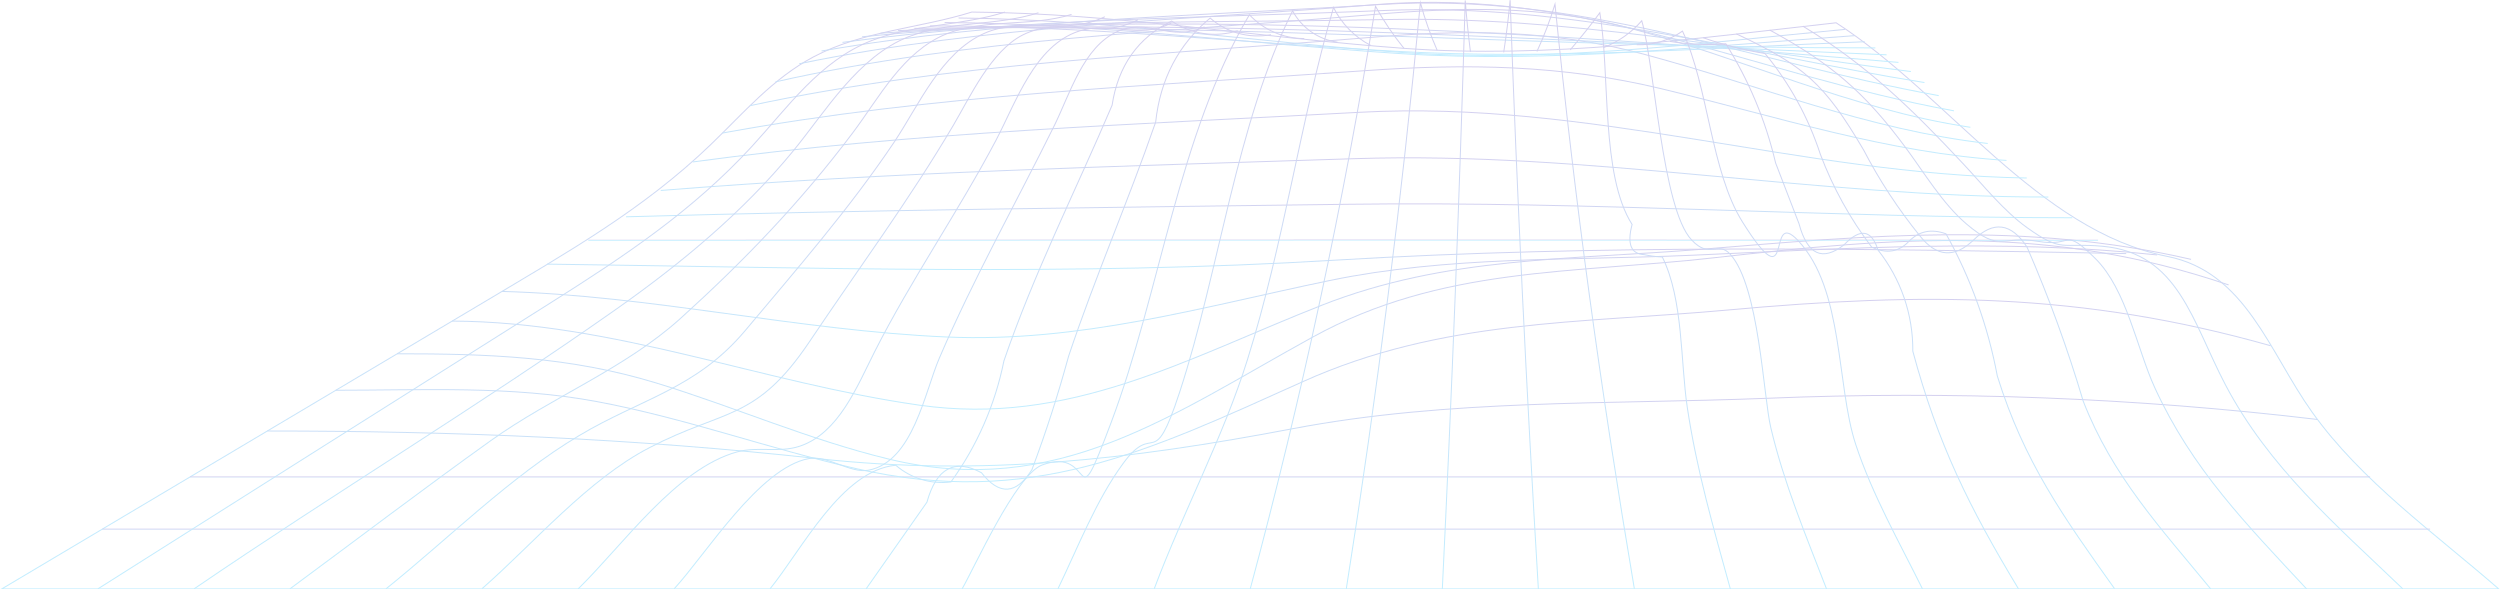 <svg preserveAspectRatio="none" width="100%" height="100%" overflow="visible" style="display: block;" viewBox="0 0 1907.3 449.642" fill="none" xmlns="http://www.w3.org/2000/svg">
<g id="3D Morph Lines 12" opacity="0.24">
<path id="Vector" d="M741.433 9.196C852.219 10.119 960.789 28.829 1071.11 36.892C1181.9 44.924 1290.84 29.599 1400.82 17.382C1485.85 72.221 1554.48 175.897 1653.54 195.623C1713.3 207.533 1731.21 268.496 1763.98 314.472C1801.65 367.28 1857.57 406.855 1906.28 449.261L1.385 449.261C124.726 375.917 248.068 302.573 371.409 229.228C432.495 192.7 490.935 159.803 542.542 110.011C567.315 86.13 589.749 59.788 620.585 43.416C658.098 23.506 701.12 21.782 741.433 9.196Z" stroke="url(#paint0_linear_600_2522)" stroke-width="0.761" stroke-miterlimit="10"/>
<path id="Vector_2" d="M78.043 403.685L1853.97 403.685" stroke="url(#paint1_linear_600_2522)" stroke-width="0.761" stroke-miterlimit="10"/>
<path id="Vector_3" d="M144.976 363.863L1808.21 363.863" stroke="url(#paint2_linear_600_2522)" stroke-width="0.761" stroke-miterlimit="10"/>
<path id="Vector_4" d="M203.908 328.812C345.959 328.812 483.118 334.443 624.247 349.923C749.927 363.709 862.59 350.569 985.931 327.119C1105.39 304.377 1226.49 308.655 1347.62 303.885C1487.93 298.02 1628.5 303.413 1767.95 320.01" stroke="url(#paint3_linear_600_2522)" stroke-width="0.761" stroke-miterlimit="10"/>
<path id="Vector_5" d="M256.223 297.73C322.756 297.73 389.843 294.129 455.545 306.408C522.417 318.902 586.611 342.29 652.836 357.462C785.717 387.897 874.623 344.906 994.21 291.052C1100.01 243.445 1205.1 246.83 1318.5 236.49C1466.65 222.98 1587.74 222.826 1732.26 263.756" stroke="url(#paint4_linear_600_2522)" stroke-width="0.761" stroke-miterlimit="10"/>
<path id="Vector_6" d="M302.968 269.911C371.686 269.911 434.096 271.911 500.567 292.16C560.237 310.378 617.723 335.736 678.501 350.353C806.52 381.127 894.133 316.164 1001.63 257.078C1099.55 203.224 1199.78 208.886 1307.86 196.638C1448.18 180.759 1564.23 171.188 1700.28 217.38" stroke="url(#paint5_linear_600_2522)" stroke-width="0.761" stroke-miterlimit="10"/>
<path id="Vector_7" d="M344.974 244.953C469.023 245.599 580.24 291.852 701.427 309.117C815.783 325.365 905.303 273.481 1008.27 232.921C1103.43 195.469 1197.72 198.392 1298.13 190.176C1426.03 179.651 1545.06 168.634 1671.6 197.869" stroke="url(#paint6_linear_600_2522)" stroke-width="0.761" stroke-miterlimit="10"/>
<path id="Vector_8" d="M382.98 222.335C497.12 225.412 608.46 252.154 722.323 257.109C823.6 261.51 916.352 234.398 1014.34 214.026C1105.27 195.254 1197.04 198.854 1289.39 194.792C1408.49 189.591 1526.81 181.867 1645.69 194.484" stroke="url(#paint7_linear_600_2522)" stroke-width="0.761" stroke-miterlimit="10"/>
<path id="Vector_9" d="M417.416 201.5C619.846 204.147 817.475 210.732 1019.75 198.423C1218.8 186.544 1422.89 189.529 1622.12 193.468" stroke="url(#paint8_linear_600_2522)" stroke-width="0.761" stroke-miterlimit="10"/>
<path id="Vector_10" d="M448.836 183.282C832.77 183.098 1216.7 183.098 1600.64 183.282" stroke="url(#paint9_linear_600_2522)" stroke-width="0.761" stroke-miterlimit="10"/>
<path id="Vector_11" d="M477.64 165.404C661.544 160.172 845.356 158.295 1029.32 155.833C1213.29 153.371 1396.88 166.142 1580.97 166.142" stroke="url(#paint10_linear_600_2522)" stroke-width="0.761" stroke-miterlimit="10"/>
<path id="Vector_12" d="M504.106 145.308C680.409 131.182 856.743 126.843 1033.42 121.058C1211.9 115.211 1385.04 150.508 1562.72 150.324" stroke="url(#paint11_linear_600_2522)" stroke-width="0.761" stroke-miterlimit="10"/>
<path id="Vector_13" d="M528.54 123.551C697.427 100.624 867.237 94.962 1037.38 85.668C1212.61 76.098 1372.82 133.029 1546.23 135.799" stroke="url(#paint12_linear_600_2522)" stroke-width="0.761" stroke-miterlimit="10"/>
<path id="Vector_14" d="M551.129 101.517C712.476 71.974 877.331 65.542 1040.96 53.94C1118.78 48.432 1191.01 49.324 1267.51 67.696C1355.68 88.899 1439.63 116.688 1530.78 122.381" stroke="url(#paint13_linear_600_2522)" stroke-width="0.761" stroke-miterlimit="10"/>
<path id="Vector_15" d="M572.086 80.652C726.201 47.509 887.179 41.847 1044.28 28.645C1117.06 22.49 1183.28 22.336 1254.16 41.354C1342.42 65.05 1424.86 99.086 1516.47 109.457" stroke="url(#paint14_linear_600_2522)" stroke-width="0.761" stroke-miterlimit="10"/>
<path id="Vector_16" d="M591.596 62.465C738.91 29.044 896.656 24.121 1047.39 11.103C1113.18 5.41 1176.64 3.902 1241.26 20.92C1330.07 44.37 1411.59 83.36 1503.24 97.116" stroke="url(#paint15_linear_600_2522)" stroke-width="0.761" stroke-miterlimit="10"/>
<path id="Vector_17" d="M609.783 48.616C752.635 19.166 904.688 15.288 1050.25 3.471C1210.27 -9.546 1336.69 56.525 1490.71 84.56" stroke="url(#paint16_linear_600_2522)" stroke-width="0.761" stroke-miterlimit="10"/>
<path id="Vector_18" d="M626.801 38.892C765.96 14.796 911.89 12.488 1052.96 3.441C1205.01 -6.191 1331.92 46.124 1479.08 72.959" stroke="url(#paint17_linear_600_2522)" stroke-width="0.761" stroke-miterlimit="10"/>
<path id="Vector_19" d="M642.742 32.337C778.393 13.873 918.629 13.873 1055.48 8.026C1199.62 1.871 1327.27 40.338 1468.22 62.988" stroke="url(#paint18_linear_600_2522)" stroke-width="0.761" stroke-miterlimit="10"/>
<path id="Vector_20" d="M657.729 28.06C790.056 14.735 924.968 17.474 1057.79 14.92C1194.58 12.304 1322.75 37.6 1457.85 54.587" stroke="url(#paint19_linear_600_2522)" stroke-width="0.761" stroke-miterlimit="10"/>
<path id="Vector_21" d="M671.793 25.29C930.723 7.841 1190.64 25.906 1448.37 47.601" stroke="url(#paint20_linear_600_2522)" stroke-width="0.761" stroke-miterlimit="10"/>
<path id="Vector_22" d="M685.087 23.351C935.247 13.473 1189.28 31.568 1439.29 41.816" stroke="url(#paint21_linear_600_2522)" stroke-width="0.761" stroke-miterlimit="10"/>
<path id="Vector_23" d="M697.611 21.659C941.524 17.535 1186.39 36.799 1430.74 36.553" stroke="url(#paint22_linear_600_2522)" stroke-width="0.761" stroke-miterlimit="10"/>
<path id="Vector_24" d="M709.46 19.751C828.862 19.597 946.972 32.583 1066.04 39.2C1185.1 45.816 1304.07 36.399 1422.64 31.845" stroke="url(#paint23_linear_600_2522)" stroke-width="0.761" stroke-miterlimit="10"/>
<path id="Vector_25" d="M720.661 17.197C837.14 17.997 951.834 33.292 1067.82 40.862C1183.81 48.433 1299.52 35.261 1414.98 27.199" stroke="url(#paint24_linear_600_2522)" stroke-width="0.761" stroke-miterlimit="10"/>
<path id="Vector_26" d="M731.309 13.72C844.957 14.827 956.389 31.968 1069.51 40.031C1182.64 48.094 1295.08 33.045 1407.72 22.398" stroke="url(#paint25_linear_600_2522)" stroke-width="0.761" stroke-miterlimit="10"/>
<path id="Vector_27" d="M1375.43 19.966C1424.67 49.725 1459.14 83.638 1498.31 125.551C1513.09 141.369 1528.81 161.034 1546.48 173.682C1573.56 193.069 1572.26 184.976 1604.24 187.899C1662.03 193.131 1672.59 245.569 1697.76 293.453C1730.96 356.663 1782.26 400.454 1833.16 449.261" stroke="url(#paint26_linear_600_2522)" stroke-width="0.761" stroke-miterlimit="10"/>
<path id="Vector_28" d="M1350.08 22.89C1396.39 48.094 1422.58 70.158 1454.28 113.211C1468.19 132.075 1482.16 155.463 1500.19 170.82C1526.63 193.315 1526.66 179.282 1554.91 184.145C1582.42 188.853 1573.59 172.512 1598.61 197.285C1622.49 220.95 1630.21 265.88 1643.91 295.761C1672.43 357.924 1713.52 399.623 1759.74 449.292" stroke="url(#paint27_linear_600_2522)" stroke-width="0.761" stroke-miterlimit="10"/>
<path id="Vector_29" d="M1324.66 25.844C1376.05 49.971 1391.75 63.234 1421.9 114.626C1433.9 137.708 1448.19 159.524 1464.56 179.744C1477.26 196.013 1490.92 197.172 1505.55 183.221C1520.79 168.183 1534.45 169.999 1546.54 188.668C1563.16 226.88 1577.44 266.065 1589.31 306.009C1611.62 363.34 1648.06 402.423 1686.56 449.261" stroke="url(#paint28_linear_600_2522)" stroke-width="0.761" stroke-miterlimit="10"/>
<path id="Vector_30" d="M1299.36 28.767C1314.69 34.203 1330.48 38.23 1346.54 40.8C1365.31 63.573 1379.65 89.671 1388.79 117.734C1398.35 143.098 1411.53 166.939 1427.94 188.514C1439.05 193.807 1448.51 192.361 1456.31 184.175C1464.02 176.297 1473.47 174.369 1484.65 178.39C1503.46 212.213 1516.68 248.855 1523.8 286.898C1544.08 352.108 1574.23 394.452 1613.22 449.107" stroke="url(#paint29_linear_600_2522)" stroke-width="0.761" stroke-miterlimit="10"/>
<path id="Vector_31" d="M1274 31.569C1288.09 33.972 1302.42 34.582 1316.66 33.384C1334.26 61.377 1347.09 92.096 1354.63 124.29C1360.6 139.739 1366.55 155.187 1372.48 170.636C1378.88 194.393 1390.38 199.737 1406.98 186.669C1419.29 173.826 1427.89 175.211 1432.8 190.823C1450.19 212.73 1459.56 239.938 1459.32 267.912C1478.34 338.691 1502.62 387.498 1539.95 449.261" stroke="url(#paint30_linear_600_2522)" stroke-width="0.761" stroke-miterlimit="10"/>
<path id="Vector_32" d="M1248.65 34.122C1261.12 34.576 1273.41 30.921 1283.61 23.721C1303.55 66.65 1305.15 130.69 1329.37 169.342C1369.65 233.413 1347.03 157.31 1371.71 183.467C1406.89 220.734 1400.85 293.853 1415.78 339.121C1428.4 377.434 1448.86 413.286 1466.68 449.26" stroke="url(#paint31_linear_600_2522)" stroke-width="0.761" stroke-miterlimit="10"/>
<path id="Vector_33" d="M1223.29 36.307C1234.56 31.972 1244.59 24.947 1252.52 15.843C1262.46 49.694 1267.91 159.125 1290.59 183.098C1304.78 198.177 1310.32 183.098 1320.2 194.177C1342.17 218.796 1345.25 302.193 1350.97 326.227C1360.97 368.695 1377.8 408.67 1393.5 449.322" stroke="url(#paint32_linear_600_2522)" stroke-width="0.761" stroke-miterlimit="10"/>
<path id="Vector_34" d="M1197.93 38.061C1205.87 28.829 1213.32 19.596 1220.55 9.718C1228.49 56.956 1221.17 133.675 1245.17 171.25C1241.19 186.103 1244.27 193.776 1254.4 194.269C1258.94 195.279 1263.57 195.876 1268.22 196.053C1284.28 228.551 1282.04 276.065 1287.27 310.87C1294.47 358.754 1307.24 402.823 1320.13 449.353" stroke="url(#paint33_linear_600_2522)" stroke-width="0.761" stroke-miterlimit="10"/>
<path id="Vector_35" d="M1172.57 39.261C1177.97 27.583 1182.56 15.554 1186.33 3.256C1201.72 155.894 1221.07 296.407 1246.89 449.261" stroke="url(#paint34_linear_600_2522)" stroke-width="0.761" stroke-miterlimit="10"/>
<path id="Vector_36" d="M1147.19 39.97C1149.24 26.737 1150.88 13.453 1152.11 0.118C1157.46 150.417 1164.6 299.085 1173.65 449.415" stroke="url(#paint35_linear_600_2522)" stroke-width="0.761" stroke-miterlimit="10"/>
<path id="Vector_37" d="M1121.83 39.507C1120.17 26.48 1118.84 13.431 1117.86 0.363C1113.49 150.201 1107.67 299.453 1100.38 449.26" stroke="url(#paint36_linear_600_2522)" stroke-width="0.761" stroke-miterlimit="10"/>
<path id="Vector_38" d="M1096.47 38.431C1091.3 26.659 1087.01 14.522 1083.64 2.118C1069.42 152.294 1050.77 299.946 1027.11 449.261" stroke="url(#paint37_linear_600_2522)" stroke-width="0.761" stroke-miterlimit="10"/>
<path id="Vector_39" d="M1071.11 36.892C1062.97 26.843 1055.7 16.115 1049.39 4.825C1025.14 154.504 993.251 302.844 953.834 449.261" stroke="url(#paint38_linear_600_2522)" stroke-width="0.761" stroke-miterlimit="10"/>
<path id="Vector_40" d="M1045.76 34.676C1033.47 28.259 1023.53 18.123 1017.35 5.718C991.532 94.685 979.5 185.683 951.68 274.465C932.97 334.197 902.688 390.329 880.562 449.26" stroke="url(#paint39_linear_600_2522)" stroke-width="0.761" stroke-miterlimit="10"/>
<path id="Vector_41" d="M1020.4 32.184C1013.21 31.172 1006.36 28.479 1000.41 24.324C994.462 20.17 989.574 14.671 986.147 8.273C943.063 94.809 930.446 206.148 899.98 299.178C879.423 361.925 881.362 320.165 856.897 353.524C836.063 381.898 822.307 417.872 807.105 449.261" stroke="url(#paint40_linear_600_2522)" stroke-width="0.761" stroke-miterlimit="10"/>
<path id="Vector_42" d="M995.04 29.414C987.194 29.406 979.433 27.79 972.235 24.668C965.037 21.545 958.555 16.981 953.188 11.257C898.965 102.594 885.147 223.042 847.665 322.473C817.537 402.484 836.586 339.06 794.918 354.816C774.977 362.355 742.911 434.181 733.986 449.261" stroke="url(#paint41_linear_600_2522)" stroke-width="0.761" stroke-miterlimit="10"/>
<path id="Vector_43" d="M969.682 26.46C961.487 28.017 953.045 27.685 944.998 25.488C936.951 23.291 929.511 19.287 923.245 13.781C899.057 33.969 885.198 60.434 881.669 93.177C860.743 153.556 835.509 211.195 815.229 271.85C807.269 301.085 797.954 329.9 787.286 358.294C775.325 377.353 762.493 378.143 748.788 360.663C728.272 349.626 714.404 357.114 707.182 383.128L660.775 449.261" stroke="url(#paint42_linear_600_2522)" stroke-width="0.761" stroke-miterlimit="10"/>
<path id="Vector_44" d="M944.326 23.443C935.904 26.109 926.988 26.832 918.247 25.558C909.506 24.285 901.167 21.047 893.857 16.088C868.171 28.746 853.03 50.155 848.435 80.313C820.738 145.369 788.733 208.517 765.899 275.357C759.218 308.676 745.437 340.164 725.493 367.679C717.975 368.629 710.341 367.986 703.087 365.791C695.834 363.596 689.124 359.898 683.395 354.938C642.096 358.877 611.999 419.009 587.504 449.198" stroke="url(#paint43_linear_600_2522)" stroke-width="0.761" stroke-miterlimit="10"/>
<path id="Vector_45" d="M918.936 20.489C892.286 32.399 876.253 13.288 852.403 24.09C826.584 35.815 816.367 71.358 804.581 95.362C774.946 155.278 743.033 211.779 716.66 273.173C705.459 299.146 696.565 352.261 662.591 358.724C648.743 361.34 631.509 347.245 617.23 349.83C579.348 356.754 538.757 422.672 514.292 449.26" stroke="url(#paint44_linear_600_2522)" stroke-width="0.761" stroke-miterlimit="10"/>
<path id="Vector_46" d="M893.579 17.628C867.514 30.676 848.003 15.627 823.046 23.782C789.471 34.799 775.223 77.852 759.805 107.118C730.663 162.264 695.55 212.579 667.269 268.342C653.944 294.653 639.88 330.505 610.152 340.414C594.366 345.676 578.579 340.414 562.515 344.722C515.8 357.493 475.456 415.717 440.989 449.353" stroke="url(#paint45_linear_600_2522)" stroke-width="0.761" stroke-miterlimit="10"/>
<path id="Vector_47" d="M868.222 15.043C837.663 31.199 810.151 11.565 780.085 26.767C756.02 39.077 740.08 73.944 727.308 95.608C693.734 152.571 654.744 205.225 617.969 260.094C576.855 321.457 553.344 311.548 495.674 341.429C448.436 365.833 407.292 414.456 367.717 449.138" stroke="url(#paint46_linear_600_2522)" stroke-width="0.761" stroke-miterlimit="10"/>
<path id="Vector_48" d="M842.864 12.796C812.09 27.66 780.239 12.273 750.82 25.506C717.83 40.339 701.089 80.16 682.317 108.226C648.189 159.125 608.06 205.04 568.67 252.031C531.31 296.592 489.581 303.885 441.82 332.32C389.505 363.463 341.928 411.163 294.444 449.261" stroke="url(#paint47_linear_600_2522)" stroke-width="0.761" stroke-miterlimit="10"/>
<path id="Vector_49" d="M817.506 11.011C786.394 20.644 751.25 14.089 721.892 25.937C688.656 39.508 670.808 74.498 650.435 101.517C611.137 153.833 567.838 198.916 519.339 242.769C476.502 281.482 421.478 302.562 374.487 336.106C322.848 373.034 272.256 411.563 221.172 449.261" stroke="url(#paint48_linear_600_2522)" stroke-width="0.761" stroke-miterlimit="10"/>
<path id="Vector_50" d="M792.272 9.75C759.898 20.059 724.569 15.904 693.395 27.937C654.559 43.108 629.971 84.961 604.952 115.396C566.823 161.864 519.339 201.255 470.162 235.845C365.255 309.702 254.223 376.727 148.053 449.261" stroke="url(#paint49_linear_600_2522)" stroke-width="0.761" stroke-miterlimit="10"/>
<path id="Vector_51" d="M766.791 9.196C733.525 19.782 697.058 18.428 664.899 30.983C625.355 46.524 601.105 81.822 573.47 111.888C528.694 160.572 476.379 195.5 420.709 230.613C305.287 303.383 189.936 376.265 74.658 449.261" stroke="url(#paint50_linear_600_2522)" stroke-width="0.761" stroke-miterlimit="10"/>
</g>
<defs>
<linearGradient id="paint0_linear_600_2522" x1="953.834" y1="9.196" x2="953.834" y2="449.261" gradientUnits="userSpaceOnUse">
<stop stop-color="#4A39BD"/>
<stop offset="1" stop-color="#00B6FF"/>
</linearGradient>
<linearGradient id="paint1_linear_600_2522" x1="966.005" y1="403.685" x2="966.005" y2="404.685" gradientUnits="userSpaceOnUse">
<stop stop-color="#4A39BD"/>
<stop offset="1" stop-color="#00B6FF"/>
</linearGradient>
<linearGradient id="paint2_linear_600_2522" x1="976.591" y1="363.863" x2="976.591" y2="364.863" gradientUnits="userSpaceOnUse">
<stop stop-color="#4A39BD"/>
<stop offset="1" stop-color="#00B6FF"/>
</linearGradient>
<linearGradient id="paint3_linear_600_2522" x1="985.931" y1="301.593" x2="985.931" y2="355.535" gradientUnits="userSpaceOnUse">
<stop stop-color="#4A39BD"/>
<stop offset="1" stop-color="#00B6FF"/>
</linearGradient>
<linearGradient id="paint4_linear_600_2522" x1="994.24" y1="228.383" x2="994.24" y2="367.571" gradientUnits="userSpaceOnUse">
<stop stop-color="#4A39BD"/>
<stop offset="1" stop-color="#00B6FF"/>
</linearGradient>
<linearGradient id="paint5_linear_600_2522" x1="1001.63" y1="183.539" x2="1001.63" y2="358.26" gradientUnits="userSpaceOnUse">
<stop stop-color="#4A39BD"/>
<stop offset="1" stop-color="#00B6FF"/>
</linearGradient>
<linearGradient id="paint6_linear_600_2522" x1="1008.29" y1="179.087" x2="1008.29" y2="312.174" gradientUnits="userSpaceOnUse">
<stop stop-color="#4A39BD"/>
<stop offset="1" stop-color="#00B6FF"/>
</linearGradient>
<linearGradient id="paint7_linear_600_2522" x1="1014.34" y1="187.644" x2="1014.34" y2="257.584" gradientUnits="userSpaceOnUse">
<stop stop-color="#4A39BD"/>
<stop offset="1" stop-color="#00B6FF"/>
</linearGradient>
<linearGradient id="paint8_linear_600_2522" x1="1019.77" y1="189.99" x2="1019.77" y2="205.643" gradientUnits="userSpaceOnUse">
<stop stop-color="#4A39BD"/>
<stop offset="1" stop-color="#00B6FF"/>
</linearGradient>
<linearGradient id="paint9_linear_600_2522" x1="1024.74" y1="183.144" x2="1024.74" y2="183.282" gradientUnits="userSpaceOnUse">
<stop stop-color="#4A39BD"/>
<stop offset="1" stop-color="#00B6FF"/>
</linearGradient>
<linearGradient id="paint10_linear_600_2522" x1="1029.31" y1="155.518" x2="1029.31" y2="166.142" gradientUnits="userSpaceOnUse">
<stop stop-color="#4A39BD"/>
<stop offset="1" stop-color="#00B6FF"/>
</linearGradient>
<linearGradient id="paint11_linear_600_2522" x1="1033.42" y1="120.404" x2="1033.42" y2="150.324" gradientUnits="userSpaceOnUse">
<stop stop-color="#4A39BD"/>
<stop offset="1" stop-color="#00B6FF"/>
</linearGradient>
<linearGradient id="paint12_linear_600_2522" x1="1037.39" y1="84.585" x2="1037.39" y2="135.799" gradientUnits="userSpaceOnUse">
<stop stop-color="#4A39BD"/>
<stop offset="1" stop-color="#00B6FF"/>
</linearGradient>
<linearGradient id="paint13_linear_600_2522" x1="1040.95" y1="50.976" x2="1040.95" y2="122.381" gradientUnits="userSpaceOnUse">
<stop stop-color="#4A39BD"/>
<stop offset="1" stop-color="#00B6FF"/>
</linearGradient>
<linearGradient id="paint14_linear_600_2522" x1="1044.28" y1="24.944" x2="1044.28" y2="109.457" gradientUnits="userSpaceOnUse">
<stop stop-color="#4A39BD"/>
<stop offset="1" stop-color="#00B6FF"/>
</linearGradient>
<linearGradient id="paint15_linear_600_2522" x1="1047.42" y1="7.198" x2="1047.42" y2="97.116" gradientUnits="userSpaceOnUse">
<stop stop-color="#4A39BD"/>
<stop offset="1" stop-color="#00B6FF"/>
</linearGradient>
<linearGradient id="paint16_linear_600_2522" x1="1050.25" y1="1.792" x2="1050.25" y2="84.56" gradientUnits="userSpaceOnUse">
<stop stop-color="#4A39BD"/>
<stop offset="1" stop-color="#00B6FF"/>
</linearGradient>
<linearGradient id="paint17_linear_600_2522" x1="1052.94" y1="2.273" x2="1052.94" y2="72.959" gradientUnits="userSpaceOnUse">
<stop stop-color="#4A39BD"/>
<stop offset="1" stop-color="#00B6FF"/>
</linearGradient>
<linearGradient id="paint18_linear_600_2522" x1="1055.48" y1="7.368" x2="1055.48" y2="62.988" gradientUnits="userSpaceOnUse">
<stop stop-color="#4A39BD"/>
<stop offset="1" stop-color="#00B6FF"/>
</linearGradient>
<linearGradient id="paint19_linear_600_2522" x1="1057.79" y1="14.732" x2="1057.79" y2="54.587" gradientUnits="userSpaceOnUse">
<stop stop-color="#4A39BD"/>
<stop offset="1" stop-color="#00B6FF"/>
</linearGradient>
<linearGradient id="paint20_linear_600_2522" x1="1060.08" y1="18.286" x2="1060.08" y2="47.601" gradientUnits="userSpaceOnUse">
<stop stop-color="#4A39BD"/>
<stop offset="1" stop-color="#00B6FF"/>
</linearGradient>
<linearGradient id="paint21_linear_600_2522" x1="1062.19" y1="20.494" x2="1062.19" y2="41.816" gradientUnits="userSpaceOnUse">
<stop stop-color="#4A39BD"/>
<stop offset="1" stop-color="#00B6FF"/>
</linearGradient>
<linearGradient id="paint22_linear_600_2522" x1="1064.17" y1="21.08" x2="1064.17" y2="36.556" gradientUnits="userSpaceOnUse">
<stop stop-color="#4A39BD"/>
<stop offset="1" stop-color="#00B6FF"/>
</linearGradient>
<linearGradient id="paint23_linear_600_2522" x1="1066.05" y1="19.749" x2="1066.05" y2="41.483" gradientUnits="userSpaceOnUse">
<stop stop-color="#4A39BD"/>
<stop offset="1" stop-color="#00B6FF"/>
</linearGradient>
<linearGradient id="paint24_linear_600_2522" x1="1067.82" y1="17.197" x2="1067.82" y2="43.127" gradientUnits="userSpaceOnUse">
<stop stop-color="#4A39BD"/>
<stop offset="1" stop-color="#00B6FF"/>
</linearGradient>
<linearGradient id="paint25_linear_600_2522" x1="1069.51" y1="13.72" x2="1069.51" y2="42.316" gradientUnits="userSpaceOnUse">
<stop stop-color="#4A39BD"/>
<stop offset="1" stop-color="#00B6FF"/>
</linearGradient>
<linearGradient id="paint26_linear_600_2522" x1="1604.3" y1="19.966" x2="1604.3" y2="449.261" gradientUnits="userSpaceOnUse">
<stop stop-color="#4A39BD"/>
<stop offset="1" stop-color="#00B6FF"/>
</linearGradient>
<linearGradient id="paint27_linear_600_2522" x1="1554.91" y1="22.89" x2="1554.91" y2="449.292" gradientUnits="userSpaceOnUse">
<stop stop-color="#4A39BD"/>
<stop offset="1" stop-color="#00B6FF"/>
</linearGradient>
<linearGradient id="paint28_linear_600_2522" x1="1505.61" y1="25.844" x2="1505.61" y2="449.261" gradientUnits="userSpaceOnUse">
<stop stop-color="#4A39BD"/>
<stop offset="1" stop-color="#00B6FF"/>
</linearGradient>
<linearGradient id="paint29_linear_600_2522" x1="1456.29" y1="28.767" x2="1456.29" y2="449.107" gradientUnits="userSpaceOnUse">
<stop stop-color="#4A39BD"/>
<stop offset="1" stop-color="#00B6FF"/>
</linearGradient>
<linearGradient id="paint30_linear_600_2522" x1="1406.98" y1="31.569" x2="1406.98" y2="449.261" gradientUnits="userSpaceOnUse">
<stop stop-color="#4A39BD"/>
<stop offset="1" stop-color="#00B6FF"/>
</linearGradient>
<linearGradient id="paint31_linear_600_2522" x1="1357.66" y1="23.721" x2="1357.66" y2="449.26" gradientUnits="userSpaceOnUse">
<stop stop-color="#4A39BD"/>
<stop offset="1" stop-color="#00B6FF"/>
</linearGradient>
<linearGradient id="paint32_linear_600_2522" x1="1308.39" y1="15.843" x2="1308.39" y2="449.322" gradientUnits="userSpaceOnUse">
<stop stop-color="#4A39BD"/>
<stop offset="1" stop-color="#00B6FF"/>
</linearGradient>
<linearGradient id="paint33_linear_600_2522" x1="1259.03" y1="9.718" x2="1259.03" y2="449.353" gradientUnits="userSpaceOnUse">
<stop stop-color="#4A39BD"/>
<stop offset="1" stop-color="#00B6FF"/>
</linearGradient>
<linearGradient id="paint34_linear_600_2522" x1="1209.73" y1="3.256" x2="1209.73" y2="449.261" gradientUnits="userSpaceOnUse">
<stop stop-color="#4A39BD"/>
<stop offset="1" stop-color="#00B6FF"/>
</linearGradient>
<linearGradient id="paint35_linear_600_2522" x1="1160.42" y1="0.118" x2="1160.42" y2="449.415" gradientUnits="userSpaceOnUse">
<stop stop-color="#4A39BD"/>
<stop offset="1" stop-color="#00B6FF"/>
</linearGradient>
<linearGradient id="paint36_linear_600_2522" x1="1111.1" y1="0.363" x2="1111.1" y2="449.26" gradientUnits="userSpaceOnUse">
<stop stop-color="#4A39BD"/>
<stop offset="1" stop-color="#00B6FF"/>
</linearGradient>
<linearGradient id="paint37_linear_600_2522" x1="1061.79" y1="2.118" x2="1061.79" y2="449.261" gradientUnits="userSpaceOnUse">
<stop stop-color="#4A39BD"/>
<stop offset="1" stop-color="#00B6FF"/>
</linearGradient>
<linearGradient id="paint38_linear_600_2522" x1="1012.47" y1="4.825" x2="1012.47" y2="449.261" gradientUnits="userSpaceOnUse">
<stop stop-color="#4A39BD"/>
<stop offset="1" stop-color="#00B6FF"/>
</linearGradient>
<linearGradient id="paint39_linear_600_2522" x1="963.159" y1="5.718" x2="963.159" y2="449.26" gradientUnits="userSpaceOnUse">
<stop stop-color="#4A39BD"/>
<stop offset="1" stop-color="#00B6FF"/>
</linearGradient>
<linearGradient id="paint40_linear_600_2522" x1="913.751" y1="8.273" x2="913.751" y2="449.261" gradientUnits="userSpaceOnUse">
<stop stop-color="#4A39BD"/>
<stop offset="1" stop-color="#00B6FF"/>
</linearGradient>
<linearGradient id="paint41_linear_600_2522" x1="864.513" y1="11.257" x2="864.513" y2="449.261" gradientUnits="userSpaceOnUse">
<stop stop-color="#4A39BD"/>
<stop offset="1" stop-color="#00B6FF"/>
</linearGradient>
<linearGradient id="paint42_linear_600_2522" x1="815.229" y1="13.781" x2="815.229" y2="449.261" gradientUnits="userSpaceOnUse">
<stop stop-color="#4A39BD"/>
<stop offset="1" stop-color="#00B6FF"/>
</linearGradient>
<linearGradient id="paint43_linear_600_2522" x1="765.915" y1="16.088" x2="765.915" y2="449.198" gradientUnits="userSpaceOnUse">
<stop stop-color="#4A39BD"/>
<stop offset="1" stop-color="#00B6FF"/>
</linearGradient>
<linearGradient id="paint44_linear_600_2522" x1="716.614" y1="20.489" x2="716.614" y2="449.26" gradientUnits="userSpaceOnUse">
<stop stop-color="#4A39BD"/>
<stop offset="1" stop-color="#00B6FF"/>
</linearGradient>
<linearGradient id="paint45_linear_600_2522" x1="667.284" y1="17.628" x2="667.284" y2="449.353" gradientUnits="userSpaceOnUse">
<stop stop-color="#4A39BD"/>
<stop offset="1" stop-color="#00B6FF"/>
</linearGradient>
<linearGradient id="paint46_linear_600_2522" x1="617.969" y1="15.043" x2="617.969" y2="449.138" gradientUnits="userSpaceOnUse">
<stop stop-color="#4A39BD"/>
<stop offset="1" stop-color="#00B6FF"/>
</linearGradient>
<linearGradient id="paint47_linear_600_2522" x1="568.654" y1="12.796" x2="568.654" y2="449.261" gradientUnits="userSpaceOnUse">
<stop stop-color="#4A39BD"/>
<stop offset="1" stop-color="#00B6FF"/>
</linearGradient>
<linearGradient id="paint48_linear_600_2522" x1="519.339" y1="11.011" x2="519.339" y2="449.261" gradientUnits="userSpaceOnUse">
<stop stop-color="#4A39BD"/>
<stop offset="1" stop-color="#00B6FF"/>
</linearGradient>
<linearGradient id="paint49_linear_600_2522" x1="470.162" y1="9.75" x2="470.162" y2="449.261" gradientUnits="userSpaceOnUse">
<stop stop-color="#4A39BD"/>
<stop offset="1" stop-color="#00B6FF"/>
</linearGradient>
<linearGradient id="paint50_linear_600_2522" x1="420.725" y1="9.196" x2="420.725" y2="449.261" gradientUnits="userSpaceOnUse">
<stop stop-color="#4A39BD"/>
<stop offset="1" stop-color="#00B6FF"/>
</linearGradient>
</defs>
</svg>
